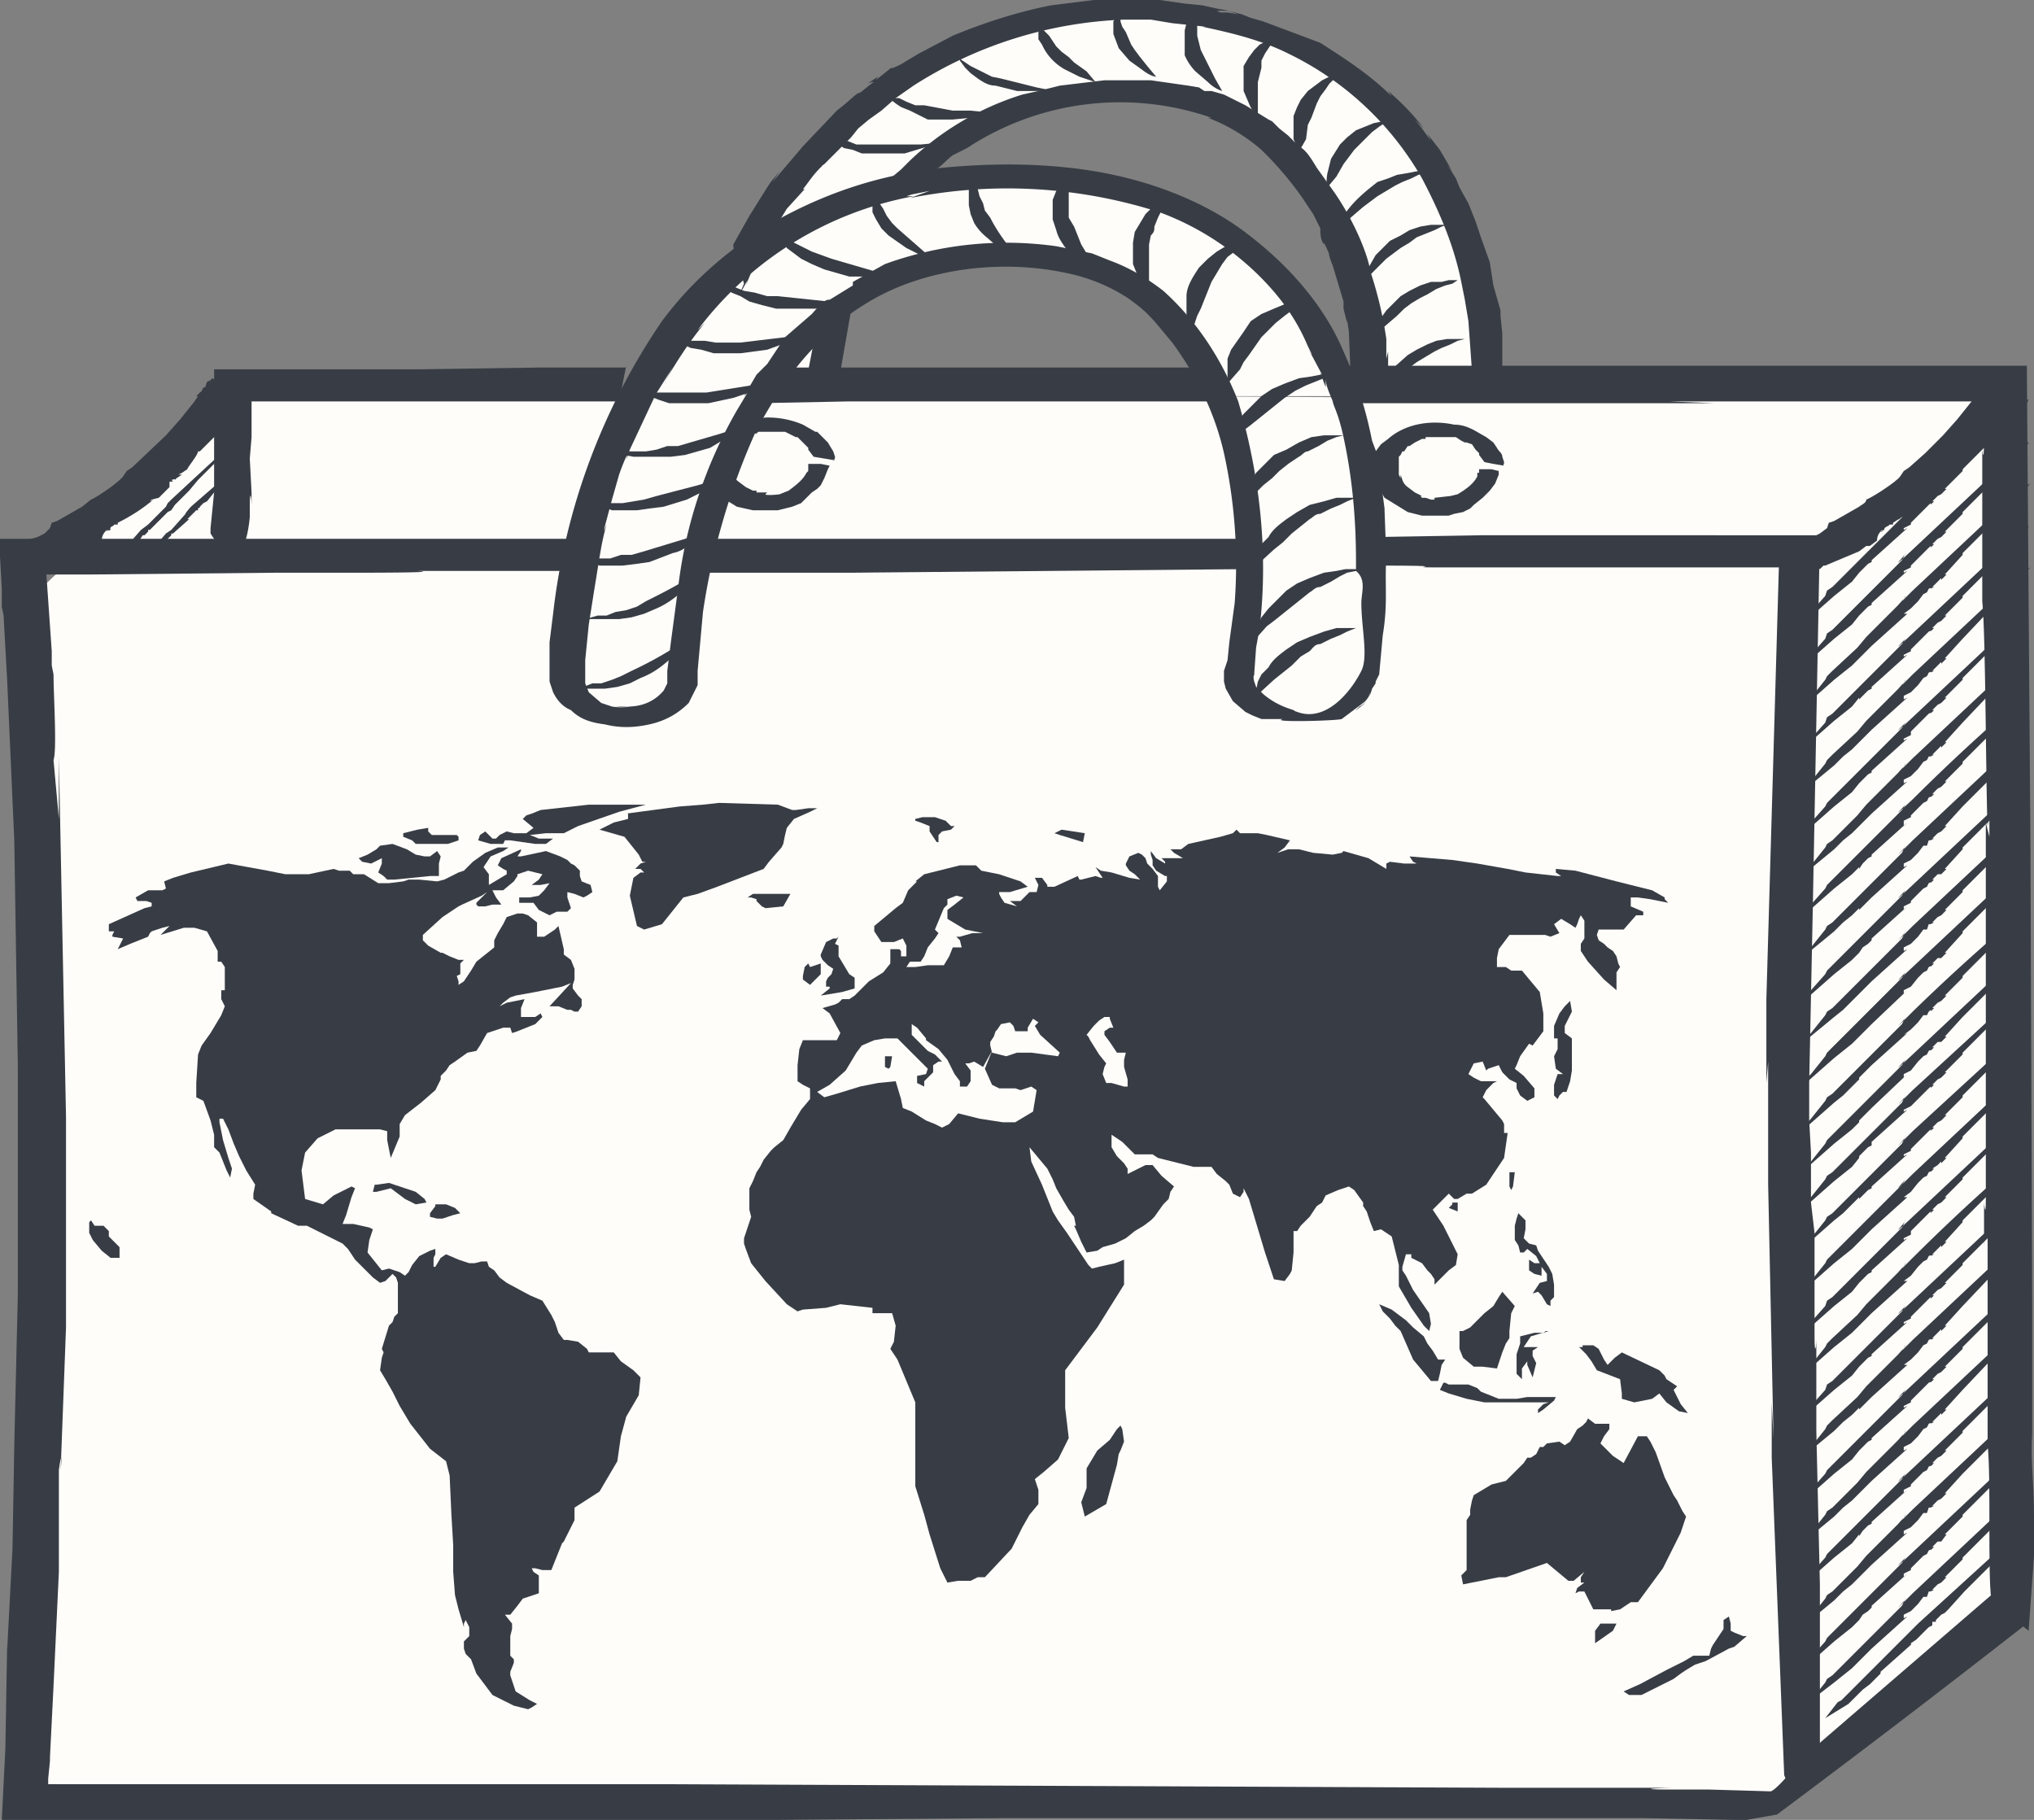 <?xml version="1.0" encoding="UTF-8"?> <svg xmlns="http://www.w3.org/2000/svg" xml:space="preserve" fill-rule="evenodd" stroke-linejoin="round" stroke-miterlimit="2" clip-rule="evenodd" viewBox="0 0 114 102"><rect x="0" y="0" width="114" height="102" fill="#808080" stroke="none"/> <path fill="#fffdfa" d="m1 34.2 1.7-1.6 7-6.6 3.7-4h21.7l5.4-6 4.9-6.7L51 3.5l7.9-3 5.7-.5 7.1 1.7 6 4 4.6 8 1 8.3-6.2.2-1.3-7.7-2.9-5.2-2.4-2.1-2.3-1.4-3.6-.9-3.4-.2-5.6 1.6-3 2.2-1.5 1.8 8-.3 8.7 2.2 5.1 5.3 3.1 4.7h-7.3l-2.3-3-3.7-3.1-2.2-1-6.3-.4-3.5 1-3.7 1.5-.7 4.9 35.3.2s.4-.3 1.7-.3h29l.4 23.9.5 42s0 2-1.4 2.8c-1.3.8-6.6 4-8 6-1.3 2-2.2 4.5-7.6 4.5H2s-1 1-1-1c0-1.9 1-15 1-17V42.6c0-2.4-1-8.5-1-8.5Z"></path> <g id="WeltkarteInhalt"> <g id="Kontinente"> <g id="g5"> <path id="path5" fill="#383d45" fill-rule="nonzero" d="m40.3 45-.9.1-1.3.1-3 .4h.1v.3l-.8.2-.8.4 1.4.4.8 1 .2.4h.2l-.3.1-.3.3h.3l.2.2h-.2l-.4.3-.2 1 .4 1.7.4.2 1-.3.8-1 .4-.5.8-.2 1.1-.4 2.6-1 .3-.4.7-.8.1-.2.1-.5.1-.4.4-.5.9-.4.4-.2h-.5l-.7.1h-.2l-.8-.3-3.3-.1Z"></path> </g> <g id="g6"> <path id="path6" fill="#383d45" fill-rule="nonzero" d="m69.3 46.5-.2.2-.7.2-1.8.4-.4.3h-.6l.2.2.5.3H65.1l.2.2v.1l-.5-.3-.3-.4v.2l.1.3v.3l.2.3.5.3h.4-.3v.3l-.4.5-.1-.2v-.6l-.3-.4-.3-.3-.1-.3-.2-.2-.2-.1-.5.2-.2.4v.1l.2.3.3.2.3.3-.6-.1-1-.3-.6-.1-.3-.2.2.3.2.3h-.1l-.3-.1-.4.1-.4.1h-.1l-.1-.2-1.3.6h-.4v-.1l-.3-.4H58l.2.4-.1.4h-.4l-.2.2-.1.1-.2.2h-.6l.4.3-.7-.2-.2-.3-.1-.2V50h.6l1-.3-.4-.3L56 49l-1-.2-.3-.3h-.9l-2 .5-.5.4h.1l-.5.5-.3.7-.4.3-1.2 1v.3l.2.3.2.3h.7l.5-.2.2.4v.6H50.5v-.3l-.1-.1h-.5v.8l-.4.5-.8.5-.4.4-.4.4-.3.2h-.4l-.2.2-.2.1-.7.2.4.3.6 1.1-.2.4H45l-.2.5-.1.9v.9l.3.2.4.2v.6l-.5.6-.6 1-.4.7-.5.4-.2.2-.4.5-.2.4-.2.3-.2.5-.2.4v1.2l.1.4-.4 1.2v.3l.1.3.3.8.8 1 1.2 1.3.6.4.3-.1 1.3-.1.8-.2 1.8.2v.3H50l.2.7-.1.9-.2.4.4.6 1 2.4v4.7l.5 1.6.3 1.1.6 1.9.4.8.6-.1h.7l.4-.2h.4l1.5-1.6.6-1.2.4-.7.5-.6v-.8l-.2-.6.5-.4.8-.7.6-1.2-.2-1.7v-2.1l1.8-2.4L63 72v-1.4l-.5.2-.9.2-.4.1-.2-.2-.2-.3-1-1.5-.5-.7-.3-.5-.2-.5-.4-1-.6-1.3-.1-.8 1 1.2.3.6.2.5.4.7.3.5.3.4.1.5h-.1l.1.2.3.7.3.6.6-.1.3-.2.7-.2.6-.3.5-.4.5-.3.4-.3.2-.2.5-.7.2-.2.1-.1.1-.4.2-.3-.7-.6-.5-.6h-.4l-1 .5v-.3l-.2-.3H63l-.4-.4-.3-.5v-.7l.6.4.7.7h1l.3.2 2 .5h1l.3.4.5.4.2.2.2.5.4.2.2-.3v-.2l.3.6.9 3 .5 1.5.6.1.3-.4.1-.2.1-1V69h.2l.2-.3.5-.5.4-.6.3-.2.2-.4.7-.3.6-.2.3.2.5.7v.2l.2.3.2.6.2.5.4-.1.6.4.4 1.6v1.2l.7 1.2.7 1 .3.3.1-.4-.1-.6-.9-1.3-.2-.4-.2-.4-.2-.3V71l.2-.7h.3v.2l.6.3.3.4.2.2.2.3v.3l.6-.6.2-.2.4-.3.1-.6-.8-1.6-.6-.9.9-.9.3.3h.2l.5-.3h.3l.8-.5 1-1.5.2-1.4h-.2V63l-.1-.2-1-1.2-.1-.1.2-.4.4-.4.2-.1h-.9l-.4-.2-.3-.2.3-.6.5-.1.2.5.1-.1.6-.2.2.4.4.4.4.2v.3l.2.4.4.3.4-.2V61l-.6-.7-.5-.4.1-.2.2-.5.5-.7.2.1.6-.8v-1l-.2-1.2-1-1.2h-.6l-.3-.2h-.5v-.5l.1-.5.6-.8h2l.3.1.5-.2-.3-.5.4-.3.5.3.3.2.1-.2.1-.3.1-.2.2.3v1l-.2.3v.4l.4.6.9 1 .7.6v-1l.2-.3-.1-.2-.1-.4-.2-.3-.3-.2-.2-.2-.3-.2-.1-.3.1-.3H91l.7-.8h.4v-.2l-.7-.3v-.5h.4l.7.1 1 .2-.2-.2v-.1l-.7-.4-2-.5-2.3-.6-1.1-.1v.2l.3.2h-.2l-1.8-.2-1-.2-1.7-.3-1.4-.2L79 48l.2.3.2.1h-.7l-.8-.1-.2.1v.3l-1-.6-1.4-.4-.1.1-.5.1-1.1-.1-.8-.2h-.6l-.6.2.4-.3.3-.4-1.3-.3-.5-.1h-1ZM54 50.3l-.5.4-.4.3v.5l1 .6 1 .2h-.6l-.7.2h-.2l.2.2.1.4h-.5l-.2.5-.3.5H52l-.7.1h-.5l.2-.3h.6l.2-.3.2-.5.4-.5.2-.3-.2-.2.5-1.2.2-.2v-.3l.5-.2.4.1Zm4.2 7-.2.2.3.5 1.1 1-.1.2-1.5-.2H57l-.6.2-.8-.2-.1-.4v-.2l.2-.3.1-.3.1-.1.2-.3.5-.1.2.2.1.3h.7v-.2l.3-.5.3.2Zm4-.2.2.5h-.2l-.3.2v.2l.3.4.4.6h.5l-.1.4v.4l.2.7v.4H63l-.7-.2H62l-.2-.5.1-.4.1-.2-.4-.5-.5-.8-.1-.2-.1-.1.4-.5.3-.3.3-.2h.3Zm-10.3 1.2.7.5.5.6.4.8.3.4v.3h.4l.2-.3V60l-.3-.4h.2l.3-.1.5.3.5-.9-.4 1 .4.9.4.2h.9l.3.1.3-.1.3-.1.3.2-.2 1.2-1 .6h-.7l-1.3-.2-1.2-.3-.5.6-.4.2-.4-.2-.5-.2-.8-.5-.5-.2-.1-.5-.3-1-1 .1-1 .2-1.3.4-.7.2-.4-.3.7-.4.9-.8.6-1 .3-.4.7-.3.6-.1h.7l1 1 .7.7-.1.3-.5.1v.4l.4.2v-.3l.2-.2.3-.3v-.4l.3-.2h.2l-.4-.4-.4-.2-.2-.2-.7-.7v-.6l.3.2.5.6Z"></path> </g> <g id="g7"> <path id="path7" fill="#383d45" fill-rule="nonzero" d="m27.2 47.8-.7.5-.5.5-.3.1-.8.4-.4.1-1-.1h-.6l-.3.1-.8.1h-.6l-.8-.5h-.6l-.2-.2H19l-.3-.1-1.4.3H16l-1-.2-2.2-.4-2.1.5-1 .3-.5.2.1.4-.2.1h-.8l-.7.4.1.2h.5l.3.1v.2l-.4.1-2 .9v.4h.3l-.1.2v.1l.6.1-.3.6.7-.3 1-.4.1-.2.1-.1.6-.2.4-.1-.2.2-.3.3 1.3-.4h.6l.7.2.6 1.1v.6h.2l.2.3V55.5h-.2v.5l.2.4-.2.5-.6 1-.5.7-.2.5-.1 1.6v.8l.4.2.4 1.1.2.8v.7l.3.3.2.5.2.5.2.4.1-.5-.2-.6-.3-1-.2-1v-.2h.2l.3.6.3.8.3.7.4.8.5.8-.1.5v.3l1 .7v.1l1.5.7h.5l.6.3 1.4.7.3.3.2.3.2.3 1 1 .4.3.3-.1.4-.4.2.2.1.3v1.7l-.2.2-.1.3-.2.2-.4 1.3.1.2-.1.3-.1.7.3.5.4.7.4.8.6 1 1.1 1.4.9.7.2.8.1 2.2.1 1.7v1.5l.1 1.3.2.8.3 1V91l.1-.2.2.4v.5l-.3.3v.4l.1.3.3.3.3.8.9 1.2 1.2.6.8.2.2-.1.3-.2-.4-.2-.8-.5-.3-.9v-.2l.2-.5V93l-.2-.2v-1.1l.1-.4V91l-.4-.5h.3l.4-.5.3-.4.9-.3v-1l-.3-.2-.1-.2h.2l.4.1h.5l.6-1.5.1-.1.6-1.2v-.7l1.4-.9 1-1.7.2-1.4.3-1.1.7-1.2.1-1-.4-.4-.7-.5-.4-.5H33l-.1-.2-.5-.4-.6-.1h-.2l-.3-.4-.1-.3-.1-.3-.2-.4-.5-.8-.7-.3-1.3-.7-.4-.3-.3-.4-.3-.2-.1-.3H27l-.4.1h-.3l-.6-.2-.7-.3-.3.2-.3.5h-.1v-.5l.1-.2V70l-.3.1-.6.3-.4.5-.2.4-.2.2-.3-.2-.6-.2-.4.1-.8-1 .1-.7.2-.6-.2-.1-.9-.2h-.6l.2-.5.3-1 .2-.5-.2-.1-1 .5-.6.5-1-.3-.2-1.6.2-1 .7-.8 1-.5h2.5l.4.1v.5l.2 1 .5-1.2V63l.3-.5.9-.7.8-.7.3-.6v-.2l.3-.3.2-.3.3-.2.7-.5.5-.1.2-.3.4-.7.9-.3h.4l.1.3.3-.1.5-.2.5-.2.2-.2.2-.2-.1-.2-.3.2h-.8v-.5l.2-.5-1 .2-.4.2.2-.2.4-.3.3-.1 1.1-.2 1.5-.3.5-.2-1.2 1.3h.5l.5.2h.2l.2.1h.2l.2-.3V56l-.2-.2-.3-.4v-.2l.1-.3v-.6l-.2-.5-.4-.3v-.3l-.3-1.3-.2.2-.6.4h-.4v-.8l-.5-.4-.3-.1H29l-.6.2-.2.4-.3.5-.2.4v.4l-1 .8-.3.5-.4.6-.3.2V55l-.1-.3.2-.1V54l.2-.2h-.3l-.5-.2-.4-.2h-.1L24 53l-.3-.3v-.3l1.1-1 .9-.6.2-.1 1.1-.5.3-.2-.6.6v.1l.1.1h.4l.4-.1h.5l-.3-.4-.2-.4h.6l.6-.5.2-.3V49l.6-.2.8.2-.2.3-.4.3h.5l.5-.1-.3.4-.3.3-.5.1h-.6v.3h.8l.3.4.6.3.4-.2h.6l.2-.2-.2-.6V50l.4.1.5.2.2-.1.3-.2-.1-.4-.5-.2-.1-.3v-.3l-.3-.3-.2-.1-.2-.2-.4-.2-.8-.3-1.4.3H29l.2-.3v-.1l-1.1.5-.2.4.3.2.2.1v.2l-1 .6V49l-.3-.4.4-.6.7-.3.3-.2h-.6l-.7.3Z"></path> </g> <g id="g8"> <path id="path8" fill="#383d45" fill-rule="nonzero" d="m88.9 79.7-.2.2-.3.2-.4.7-.3.2-.3-.2-.7.1-.2.2h-.2l-.2.4-.3.2h-.2l-.2.3-1 1-.8.2-.5.3-.5.3-.1.3-.1.5v.3l-.2.3V88l-.3.3.1.5 1-.2 1-.2h.4l2.3-.8 1.2 1h.3l.6-.5-.2.3v.3h.2l-.4.3-.1.3.2-.1h.3l.5 1h1v.1l.5-.1.6-.4h.4l1.4-1.9 1-2 .3-.9-.2-.3-.3-.6-.2-.3-.2-.4-.3-.6-.5-1.4-.3-.6-.2-.3h-.5L91 82l-.6-.4-.4-.4-.3-.3.2-.4.3-.4v-.3H89.4l-.4-.3-.1.2Z"></path> </g> </g> <g id="InselnWeltkarte"> <g id="g9"> <path id="path9" fill="#383d45" fill-rule="nonzero" d="m33 45.1-2.7.3-.5.2-.3.1-.2.2.6.5-.4.3h-.7l-.4-.1-.4.2-.2.2h-.2l-.4-.4-.3.2-.1.3.7.2h.7l.1-.2h.3l1.4.2h.6l.4-.3h-.8l-.5-.2.9-.1h1l.8-.4 2.3-.8 1.5-.4H33Z"></path> </g> <g id="g10"> <path id="path10" fill="#383d45" fill-rule="nonzero" d="m23.4 46.5-.8.2v.2l.5.2.2.2h1.8l.6-.2v-.2l-.1-.1h-1.4l-.2-.2v-.2l-.6.1Z"></path> </g> <g id="g11"> <path id="path11" fill="#383d45" fill-rule="nonzero" d="m21.3 47.4-.2.2-.5.3-.5.2.2.2.5.1.6-.3v.3l-.2.5.3.2.2.2h.4l2-.2h.5v-.7l.1-.4-.2-.3-.4.3h-.3l-.5-.1-.5-.3-.8-.3-.7.1Z"></path> </g> <g id="g12"> <path id="path12" fill="#383d45" fill-rule="nonzero" d="m42.2 50.1-.3.2h.2l.3.1v.1l.3.3.2.1 1-.1.4-.7h-2.1Z"></path> </g> <g id="g13"> <path id="path13" fill="#383d45" fill-rule="nonzero" d="M46.9 52.6h-.2l-.4.2-.3.7v.1l.1.2.2.2.1.1.3.2-.1.3-.2.2-.1.2v.3h.2v.1l-.5.4.6-.1.6-.1.7-.2v-.6l-.3-.2-.6-1V53l-.2-.1.2-.4-.1.1Z"></path> </g> <g id="g14"> <path id="path14" fill="#383d45" fill-rule="nonzero" d="m45.3 54-.2.2-.1.5v.2l.4.3.6-.6v-.3L46 54l-.6.2Z"></path> </g> <g id="g15"> <path id="path15" fill="#383d45" fill-rule="nonzero" d="M84.6 65.6v.9l.1.2.1-.2.1-.8h-.3Z"></path> </g> <g id="g16"> <path id="path16" fill="#383d45" fill-rule="nonzero" d="m60.8 46.7-1.3-.2-.4.2.3.1 1.3.4.1-.5Z"></path> </g> <g id="g18"> <path id="path18" fill="#383d45" fill-rule="nonzero" d="M49.6 59.1v.7l.2.1.1-.1.1-.6h-.4Z"></path> </g> <g id="g19"> <path id="path19" fill="#383d45" fill-rule="nonzero" d="m21 66.4-.1.4h.2l.8-.2.8.6.6.3.6-.1-.1-.2-.5-.4-1.5-.5-.7.1Z"></path> </g> <g id="g20"> <path id="path20" fill="#383d45" fill-rule="nonzero" d="m24.4 67.6-.3.4v.2l.4.1h.3l.6-.2.4-.1-.3-.3-.5-.2h-.6Z"></path> </g> <g id="g21"> <path id="path21" fill="#383d45" fill-rule="nonzero" d="m81.4 67.5-.2.2.5.2v-.5h-.3Z"></path> </g> <g id="g22"> <path id="path22" fill="#383d45" fill-rule="nonzero" d="m85.1 68-.1.3-.1.4v.8l.2.3.1.4h.2l.2-.2.5.4.2.4H86l-.3-.2v.6l.3.2.4.1V71l.3.4v.4l-.4.1-.4.6.3-.1.2.2.3.5.2.1v-.3l.2-.2v-.7l-.1-.6-.2-.4-.4-.6-.2-.3-.1-.3-.4-.1-.3-.3.1-.5v-.5l-.4-.4Z"></path> </g> <g id="g23"> <path id="path23" fill="#383d45" fill-rule="nonzero" d="m88 56.1-.3.3-.3.4-.3.7v.7h.2v.6l-.2.4.1.7.4.3h-.3l-.2.6v.6l.2.2.1-.2.2-.2h.2l.2-.6.1-.6v-1.8l-.4-.3v-.4l.2-.4.2-.4-.1-.6Z"></path> </g> <g id="g24"> <path id="path24" fill="#383d45" fill-rule="nonzero" d="m51.3 46 .3.1.5.2v.3l.4.6h.1v-.4l.2-.2.5-.1.2-.2h-.2L53 46l-.6-.2h-.7l-.4.1Z"></path> </g> <g id="g25"> <path id="path25" fill="#383d45" fill-rule="nonzero" d="m84 72.7-.3.5-.5.4-.4.4-.4.4-.4.2h-.2v1l.2.5.6.5h.5l.8.1.1-.3.2-.6.2-.5.2-.3v-.4l.1-1 .2-.4-.7-.8-.2.3Z"></path> </g> <g id="g26"> <path id="path26" fill="#383d45" fill-rule="nonzero" d="m77.3 73.1.2.4.4.4.3.4.3.3.7 1.6 1 1.2h.4l.1-.4.1-.5.2-.3h-.4l-.3-.5-.3-.4-.2-.4-.6-.5-.4-.4-.8-.6-.7-.3Z"></path> </g> <g id="g27"> <path id="path27" fill="#383d45" fill-rule="nonzero" d="M86.6 74.7H86l-.8.2v.4l-.2.6V77l.3.3v-.6l.3-.4v.2l.3.7.2-.8-.2-.4v-.3l.3-.2h-.8l.4-.6 1-.3h-.2Z"></path> </g> <g id="g28"> <path id="path28" fill="#383d45" fill-rule="nonzero" d="M88.7 75.5h-.2l.4.4.3.4.3.5 1.3.5.1.8v.3l.7.2 1-.2.4-.3.4.5.7.5.5.1-.4-.5-.4-.8.2-.2-.6-.4-.1-.2-.3-.3-2.1-1-.4.3-.4.4-.2-.3-.3-.6-.3-.2h-.6Z"></path> </g> <g id="g29"> <path id="path29" fill="#383d45" fill-rule="nonzero" d="m80.9 77.5-.2.4.5.2 1 .3 1 .2h3.6l-.3.1-.3.3v.2l.3-.2.6-.5.1-.2h-1.6l-.6.1H84l-1-.4-.2-.2-.5-.2h-1.1l-.2-.1h-.2Z"></path> </g> <g id="g30"> <path id="path30" fill="#383d45" fill-rule="nonzero" d="M5 68.5v.6l.2.4.5.6.5.4h.5v-.6l-.6-.6V69l-.3-.3h-.5l-.2-.3Z"></path> </g> <g id="g31"> <path id="path31" fill="#383d45" fill-rule="nonzero" d="m62.6 80.1-.4.6-.7.6-.6 1v1.1l-.3.8.2.8 1.2-.7.6-2.2.1-.6.1-.2.2-.5-.1-.7-.1-.2-.2.2Z"></path> </g> <g id="g32"> <path id="path32" fill="#383d45" fill-rule="nonzero" d="M96.6 90.8v.5l-.6.9-.1.2-.1.4H94.9l-.5.3-1 .5-1.5.8-.9.4.3.2h.7l1-.5.8-.4.4-.3.3-.2.5-.3.6-.2 1.3-.7.3-.1.7-.6h-.2l-.5-.2-.2-.1V91l-.1-.4-.3.2Z"></path> </g> <g id="g33"> <path id="path33" fill="#383d45" fill-rule="nonzero" d="M89.4 91.4v.7l1-.7.2-.4h-.9l-.3.4Z"></path> </g> </g> </g> <g fill="#383d45" fill-rule="nonzero"> <path d="M6 29.8c.1-.2 0 0 .2-.1-.1-.2.2-.2.2-.3h.2v-.1c.8-.4 1.4-.8 2-1.3l-.2.1.1-.1.4-.1.3-.3.3-.3V27c.1 0 .3 0 .1-.1.1 0 .2-.1.2 0l.1-.1.3-.2H10l.2-.1.3-.2c0-.1.6-.8.6-1h-.1.2l1.5-1.5v-.1h.1-.1v-.2h.1l.1-.2.5-.5c0-.3.3-.4.3-.6l-1.8-1-.1.1v.1c-.1 0 0 0 0-.1l-.2.1-.1.3c-.2 0-.1.2-.3.3l-.2.2h.1l-.2.3-.8 1-.8.9-1.9 1.8-.3.2-.2.3c-.2.3-1.5 1.2-1.8 1.3l-.5.4-1.4.8-.3.1-.1.3-.3.3-.4.2-1 .3H1l.4.8c.2.3.5.6.9.7.1 0 .1-.1.2 0h-.1c.1 0 0 0 0 0h.2-.1l.2-.2h.1l1.9-.8.5-.3.5-.3c0-.4.3-.6.3-.6Zm99.5 0h-.1l.2-.1c0-.2.3-.2.3-.3H106.2h-.1v-.1l2-1.3-.2.1.1-.1.4-.1h-.1l.4-.3.3-.3V27c.1 0 .2 0 .1-.1 0 0 .2-.1.2 0l.1-.1.2-.2.2-.1.2-.2c0-.1.7-.8.7-1h-.1.1l1.6-1.5v-.1h.1-.2l.2-.2v-.2l.5-.5h.1l.2-.6-1.8-1h.1l-.1.1v.1c-.1 0 0 0 0-.1l-.2.1h-.1v.3c-.2 0-.1.2-.3.3l-.2.2-.1.3-.8 1-.8.9-1 1-.9.8-.3.2-.2.3c-.2.3-1.6 1.2-1.9 1.3 0 .2-.3.3-.4.4l-1.4.8-.3.1-.1.3-.4.3-.4.2-.8.3h-.3l.4.8c.2.3.5.6.8.7h.1c.1 0 .1-.1.2 0h-.1.1l.2-.2h.1l1.9-.8.4-.3h.2l.4-.3c0-.4.3-.6.3-.6Z"></path> <path d="M35.1 20.6h-4.9l-6.8.1h.1H12v6.9l-.2 2v.3S13.6 33 14 29v.1V27v1.3c0-1 .1-.3.1 0v-1 .3l-.1-1.9.1-1.2v-2h20.6l.4-2Zm41 2h20l-2.5-.1H111v.3c0 .5 0 2.1.2 1.6 0 .3 0 1.7-.1.8v1.4-.6 3.6-.6 2.2-1 4-.5c.2 1.8.2 11 .3 12.6l.1-.8v1.4l-.2-.8v21.2c0 1-.1.2-.1.1v1.8-.3 1c0-.6.1-.4.2-.6v1.5-.1 9.8-1V81c.2 1.8 0 7 .2 8.6 0 .2 2.1 1.8 2.1 1.8l.3-4.2V85c0-2-.2-3-.1-4.7v.2-3c0 .4 0 .6 0 0v-4.1l-.1-26.3v.1l-.2-26.7H75l1.1 2Zm-8.1-2h-8.9.2H43l-.6 2 5.1-.1H65.4h-.5 3.5l-.4-2Z"></path> <path d="M77.2 31.7c4.7 0 1.5.1 3 .1h-2H82h-2.1 19.8L99 56v3.2-.4 1.9l.1-1.2v2.8-.2 4.3l.3 14.2-.1-2v3.1l.7 17.8c.7 1.8 2-.6 2-.6V95v3.7-9.9l-.2-8.6v.3V75c0 .6-.1 1-.1-.1v-5.8l-.2-1.7v-2.8l-.1-1.8v-2.1l.2-9.7.4-21H82.6h.4l-6 .1.2 1.5Zm-7.7-1.5h-30l-.4 1.9H49h-1.3l21.9-.2v-1.7Z"></path> <path d="M32.1 30.2H0v1L.1 33v1l.1.5.2 3.6.4 9L1 59.8v12.7l-.2 8.5-.1 5.8-.3 5.7v-.3L.3 98l-.1 2-.1 2h30-.9 14.5l12.7-.1h-.1H92l5.1.1h.8l1.7-.3A773 773 0 0 0 113.6 91c.1-.6-1.3-2.2-1.3-2.2l-11.6 10c0 .2-1.3 1.7-1.5 1.6l-3.4-.1h.1-5.4 3.3c-2.5 0-.7-.1.2-.1h-2.8.7H84l-46.7-.2h.5H2.7v-.3l.1-1v-.2l.2-4 .3-6.4v-3.9.5-2.3c.1-.8.2-1 .1 0l.3-8V62.6l-.4-20.2v3.5L3 42.6c.2-.6 0-3.6 0-4.8l-.1-.5v-.8l-.3-4.3h2.4l10.4-.1h-.2 4.2c1.3 0 5.5 0 4-.1h5.8-1.7 4.1l.4-1.8Z"></path> </g> <path fill="#383d45" fill-rule="nonzero" d="m104.2 62.8.2-.2.3-.3.2-.2 2-1.9-.2.2v-.2l.4-.2.4-.5.3-.3.2-.1.1-.2s.2-.1.1 0l.2-.2h-.1l.3-.3h.2l.3-.3h-.1l1-1.1V57l1.8-1.8c.1 0 0 0 0 0l.2-.1v-.2l.3-.2.6-.7v.1l.1-.1.5-.5.2-.3.1-.1-.2.1v.1l.1-.1-.2.1-.3.3-.5.4-.6.5-4.9 4.6c-1.6 1.5-.3.2-.4.3l-.2.3-2 2-.5.5-1.4 1.4-.3.3-.1.2-.8 1-.7.7-.2.2s-.3.3 0 0l.2-.1v-.1l.2-.2h.1l1.7-1.5.5-.4.5-.4.4-.4Zm0-2.4.2-.2.3-.3.2-.2 2-1.8-.2.1V58l.4-.3.4-.4.3-.4h.2l.1-.2s.2-.2.1 0l.2-.2h-.1l.3-.3.2-.1.3-.3h-.1l1-1v-.2.1l1.8-1.8c.1-.1 0 0 0 0l.2-.2v-.1l.3-.2.6-.7h.1l.5-.6.2-.3h.1-.2v.2l.1-.2-.2.2-.3.2-.5.4-.6.5v.1a112 112 0 0 0-4.9 4.5c-1.6 1.6-.3.3-.4.3l-.2.4-2 2-.5.5-1.4 1.4-.3.2-.1.2-.8 1-.7.8-.2.1s-.3.3 0 0h.2v-.2.1l.2-.2h.1l1.7-1.5.5-.4.5-.5.4-.4Zm0-2.3.2-.2.3-.3.2-.2 2-1.9-.2.2v-.2l.4-.2.4-.5.3-.3.2-.1.1-.2s.2-.1.1 0l.2-.2h-.1l.3-.3h.2l.3-.3h-.1l1-1.1v-.1l1.8-1.8c.1 0 0 0 0 0l.2-.1V50l.3-.2.6-.7v.1l.1-.1.5-.5.2-.3.1-.1-.2.1v.1l.1-.1-.2.1-.3.3-.5.4-.6.5-4.9 4.6c-1.6 1.5-.3.2-.4.3l-.2.3-2 2-.5.5-1.4 1.4-.3.3-.1.2-.8 1-.7.7-.2.2s-.3.3 0 0l.2-.1V61l.2-.2h.1l1.7-1.5.5-.4.5-.4.4-.4Zm0-2.4.2-.2.3-.3.2-.2 2-1.8-.2.1v-.2l.4-.2.4-.4.3-.4h.2l.1-.3h.1l.2-.1h-.1l.3-.3.2-.1.3-.3h-.1l1-1v-.2.1l1.8-1.8c.1-.1 0 0 0 0l.2-.2v-.1l.3-.2.6-.7h.1l.5-.6.2-.3h.1-.2v.2l.1-.2-.2.2-.3.2-.5.4-.6.5-4.9 4.6c-1.6 1.6-.3.3-.4.3l-.2.4-2 2-.5.5-1.4 1.4-.3.2-.1.2-.8 1-.7.8-.2.1s-.3.3 0 0h.2v-.2l.2-.1.1-.1 1.7-1.4.5-.4.5-.5.4-.4Zm0-2.3.2-.3.3-.2.2-.2v-.1l2-1.8-.2.2v-.2l.4-.2v-.1l.4-.4.3-.3.2-.1.1-.2s.2-.1.1 0l.2-.2h-.1l.3-.3h.2l.3-.3h-.1l1-1.1v-.1l1.8-1.8c.1 0 0 0 0 0l.2-.2.3-.3.6-.7v.1l.1-.1.5-.5.2-.3.1-.1h-.2v.2l.1-.1-.2.1-.3.3-.5.4-.6.5-4.9 4.6c-1.6 1.5-.3.2-.4.3l-.2.3-2 2-.5.5-1.4 1.4-.3.3-.1.2-.8.9-.7.8-.2.2s-.3.3 0 0l.2-.1v-.1l.2-.2h.1l1.7-1.5.5-.4.5-.4.4-.4Zm0-2.4.2-.2.3-.3.2-.2 2-1.8-.2.1v-.2l.4-.2.4-.4.3-.4h.2l.1-.3h.1l.2-.1h-.1l.3-.3.2-.1.3-.3h-.1l1-1.1 1.8-1.8c.1-.1 0 0 0 0l.2-.2V43l.3-.2.6-.7h.1l.5-.6.2-.3h.1-.2v.2l.1-.2-.2.2-.3.2-.5.4-.6.5-4.9 4.6c-1.6 1.6-.3.3-.4.3l-.2.4-2 2-.5.5-1.4 1.4-.3.2-.1.2-.8 1-.7.7-.2.2s-.3.3 0 0h.2v-.2l.2-.1.1-.1 1.7-1.4.5-.5.5-.4.4-.4Zm0-2.3.2-.3.3-.3.2-.1v-.1l2-1.8-.2.2V46l.4-.2v-.1l.4-.4.3-.3.2-.1.1-.2s.2-.1.1 0l.2-.2h-.1l.3-.3.2-.1.3-.3h-.1l1-1v-.1l1.8-1.8c.1 0 0 0 0 0l.2-.2.3-.3.6-.7v.1l.1-.1.5-.5.2-.4h.1-.2v.2l.1-.2-.2.2-.3.3-.5.3-.6.5v.1a112 112 0 0 0-4.9 4.6c-1.6 1.5-.3.2-.4.3l-.2.3-2 2-.5.5-1.4 1.4-.3.3-.1.2-.8.9-.7.8-.2.2s-.3.3 0 0l.2-.1v-.1l.2-.2h.1l1.7-1.5.5-.4.5-.4.4-.4Zm0-2.4.2-.2.3-.3.2-.2 2-1.8-.2.1v-.2l.4-.2.4-.4.3-.4.2-.1.1-.2h.1l.2-.1h-.1l.3-.3.2-.2v.1l.3-.3h-.1l1-1.1 1.8-1.9c.1 0 0 0 0 0l.2-.1v-.1l.3-.3.6-.6h.1l.5-.6.2-.3h.1-.2v.2l.1-.2-.2.2-.3.2-.5.4-.6.5-4.9 4.6c-1.6 1.6-.3.3-.4.3l-.2.3-2 2-.5.6-1.4 1.4-.3.2-.1.2-.8 1-.7.7-.2.2s-.3.3 0 0h.2v-.2l.2-.1.1-.1 1.7-1.4.5-.5.5-.4.4-.4Zm0-2.4.2-.2.3-.3.2-.1v-.1l2-1.8-.2.1v-.1l.4-.2V41l.4-.4.3-.3.2-.2.1-.1s.2-.1.1 0l.2-.2h-.1l.3-.3.2-.1.3-.3h-.1l1-1V38l1.8-1.8c.1 0 0 0 0 0l.2-.2V36l.3-.2.6-.7v.1l.1-.1.5-.5.2-.4h.1-.2v.2l.1-.2-.2.2-.3.3-.5.3-.6.5v.1l-4.9 4.6c-1.6 1.5-.3.2-.4.3l-.2.3-2 2-.5.5-1.4 1.4-.3.3-.1.2-.8.9-.7.8-.2.2s-.3.2 0 0l.2-.1v-.2.1l.2-.2h.1l1.7-1.5.5-.4.5-.4.4-.5Zm0-2.3.2-.2.3-.3.2-.2 2-1.8-.2.1V39l.4-.2.4-.4.3-.4.2-.1.1-.2s.2-.1.1 0l.2-.1h-.1l.3-.3.2-.2v.1l.3-.3h-.1l1-1.1 1.8-1.9c.1 0 0 0 0 0l.2-.1v-.1l.3-.3.6-.6h.1l.5-.6.2-.3.1-.1-.2.1v.1l.1-.1-.2.1-.3.3-.5.4-.6.5-4.9 4.6c-1.6 1.6-.3.3-.4.3l-.2.3-2 2-.5.6-1.4 1.3-.3.3-.1.2-.8 1-.7.7-.2.2s-.3.3 0 0h.2v-.2l.2-.1.1-.1 1.7-1.4.5-.5.5-.4.4-.4Zm0-2.4.2-.2.3-.3.2-.1v-.1l2-1.8-.2.1v-.1l.4-.2v-.1l.4-.4.3-.3.2-.2.1-.1s.2-.1.1 0l.2-.2h-.1l.3-.3.2-.1.3-.3h-.1l1-1v-.1l1.8-1.8c.1 0 0 0 0 0l.2-.2v-.1l.3-.2.6-.7v.1l.1-.1.5-.5.2-.4h.1-.2v.2l.1-.2-.2.2-.3.3-.5.3-.6.5v.1l-4.9 4.6c-1.6 1.5-.3.2-.4.3l-.2.3-2 2-.5.5-1.4 1.4-.3.2-.1.3-.8.9-.7.8-.2.1s-.3.3 0 0h.2V42v.1l.2-.2h.1l1.7-1.5.5-.4.5-.4.4-.5Zm0-2.3.2-.2.3-.3.2-.2 2-1.8h-.2l.4-.3.4-.4.3-.4.2-.1.1-.2s.2-.1.1 0l.2-.1h-.1l.3-.3.2-.2v.1l.3-.3h-.1l1-1.1V31l1.8-1.8c.1 0 0 0 0 0l.2-.1v-.2l.3-.2.6-.6h.1l.5-.6.2-.3.1-.1-.2.1v.1l.1-.1-.2.1-.3.3-.5.4-.6.5-4.9 4.6c-1.6 1.6-.3.3-.4.3l-.2.3-2 2-.5.6-1.4 1.3-.3.3-.1.2-.8 1-.7.7-.2.2s-.3.3 0 0h.2v-.2l.2-.1.1-.1 1.7-1.5.5-.4.5-.4.4-.4Zm0-2.4.2-.2.3-.3.2-.1v-.1l2-1.8-.2.1V32l.4-.2v-.1l.4-.4.3-.3.2-.2.1-.1s.2-.2.1 0l.2-.2h-.1l.3-.3.2-.1.3-.3h-.1l1-1v-.1l1.8-1.8c.1-.1 0 0 0 0l.2-.2v-.1l.3-.2.6-.7h.1l.5-.5.2-.4h.1-.2v.2l.1-.2-.2.2-.3.2-.5.4-.6.5v.1l-4.9 4.6c-1.6 1.5-.3.2-.4.2l-.2.4-2 2-.5.5-1.4 1.4-.3.2-.1.3-.8.9-.7.8-.2.1s-.3.3 0 0h.2v-.2.1l.2-.2h.1l1.7-1.5.5-.4.5-.4.4-.5Zm0-2.4.2-.2.3-.3.2-.1v-.1l2-1.8-.2.1v-.1l.4-.2v-.1l.4-.4.3-.3.2-.2.1-.1s.2-.2.1 0l.2-.2h-.1l.3-.3.2-.1.3-.3h-.1l1-1v-.1l1.8-1.8c.1 0 0 0 0 0l.2-.2v-.1l.3-.2.6-.7v.1l.1-.1.5-.5.2-.4h.1-.2v.2l.1-.2-.2.2-.3.3-.5.3-.6.5v.1l-4.9 4.6c-1.6 1.5-.3.2-.4.2l-.2.4-2 2-.5.5-1.4 1.4-.3.2-.1.3-.8.9-.7.8-.2.1s-.3.3 0 0h.2V35v.1l.2-.2h.1l1.7-1.5.5-.4.5-.4.4-.5Zm.6 62.3.2-.2.3-.3.1-.1v-.1l1.8-1.6-.1.1v-.1l.3-.2.4-.4.3-.3.2-.1v-.2h.2v-.1l.3-.3.2-.1.2-.2.9-1 1.6-1.6c.1-.1 0 0 0 0l.2-.2v-.1l.2-.2.6-.6h.1l.4-.5.2-.3h.2-.2l-.1.2.1-.2-.1.2-.3.2-.5.3-.5.5-4.5 4.1-.3.3-.3.3-1.7 1.7-.5.5-1.2 1.2-.3.3-.2.1-.7.9 1.3-.8.4-.4.4-.4.4-.3Zm-.6-1.3.2-.2.3-.3.2-.2 2-1.8-.2.1v-.2l.4-.2.4-.4.3-.4h.2l.1-.3h.1l.2-.1h-.1l.3-.3.2-.1.3-.3h-.1l1-1v-.2.1l1.8-1.8c.1-.1 0 0 0 0l.2-.2v-.1l.3-.2.6-.7h.1l.5-.6.2-.3h.1-.2v.2l.1-.2-.2.2-.3.2-.5.4-.6.5-4.9 4.6c-1.6 1.6-.3.3-.4.3l-.2.4-2 2-.5.5-1.4 1.4-.3.2-.1.2-.8 1 1.3-1 .5-.4.5-.4.4-.4Zm0-2.3.2-.3.3-.2.2-.2V90l2-1.8-.2.2v-.2l.4-.2v-.1l.4-.4.3-.3.2-.1.1-.2s.2-.1.1 0l.2-.2h-.1l.3-.3h.2l.3-.4h-.1l1-1v-.1l1.8-1.8c.1 0 0 0 0 0l.2-.2.3-.3.6-.7v.1l.1-.1.5-.5.2-.3.1-.1h-.2v.2l.1-.1-.2.1-.3.3-.5.3-.6.6-4.9 4.6c-1.6 1.5-.3.2-.4.3l-.2.3-2 2-.5.5-1.4 1.4-.3.3-.1.2-.8.9-.7.8-.2.2s-.3.3 0 0l.2-.1v-.1l.2-.2h.1l1.7-1.5.5-.4.5-.4.4-.4Zm0-2.4.2-.2.3-.3.2-.2 2-1.8-.2.1v-.2l.4-.2.4-.4.3-.4h.2l.1-.3h.1l.2-.1h-.1l.3-.3.2-.1.3-.3h-.1l1-1.1 1.8-1.8c.1-.1 0 0 0 0l.2-.2v-.1l.3-.2.6-.7h.1l.5-.6.2-.3h.1-.2v.2l.1-.2-.2.2-.3.2-.5.4-.6.5-4.9 4.6c-1.6 1.6-.3.3-.4.3l-.2.3-2 2-.5.6-1.4 1.4-.3.2-.1.2-.8 1-.7.7-.2.2s-.3.3 0 0h.2v-.2l.2-.1.1-.1 1.7-1.4.5-.5.5-.4.4-.4Zm0-2.3.2-.3.3-.3.2-.1v-.1l2-1.8-.2.2v-.2l.4-.2v-.1l.4-.4.3-.3.2-.1.1-.2s.2-.1.1 0l.2-.2h-.1l.3-.3.2-.1.3-.3h-.1l1-1v-.1l1.8-1.8c.1 0 0 0 0 0l.2-.2.3-.3.6-.7v.1l.1-.1.5-.5.2-.4h.1-.2v.2l.1-.2-.2.2-.3.3-.5.3-.6.5v.1l-4.9 4.6c-1.6 1.5-.3.2-.4.3l-.2.3-2 2-.5.5-1.4 1.4-.3.3-.1.2-.8.9-.7.8-.2.2s-.3.3 0 0l.2-.1V89l.2-.2h.1l1.7-1.5.5-.4.5-.4.4-.5Zm0-2.4.2-.2.3-.3.2-.2 2-1.8-.2.1v-.2l.4-.2.4-.4.3-.4.2-.1.1-.2s.2-.1.1 0l.2-.1h-.1l.3-.3.2-.2v.1l.3-.3h-.1l1-1.1 1.8-1.9c.1 0 0 0 0 0l.2-.1v-.1l.3-.3.6-.6h.1l.5-.6.2-.3.1-.1-.2.1v.2l.1-.2-.2.2-.3.2-.5.4-.6.5-4.9 4.6c-1.6 1.6-.3.3-.4.3l-.2.3-2 2-.5.6-1.4 1.4-.3.2-.1.2-.8 1-.7.7-.2.2s-.3.3 0 0h.2v-.2l.2-.1.1-.1 1.7-1.4.5-.5.5-.4.4-.4Zm0-2.4.2-.2.3-.3.2-.1v-.1l2-1.8-.2.1v-.1l.4-.2v-.1l.4-.4.3-.3.2-.2.1-.1s.2-.1.1 0l.2-.2h-.1l.3-.3.2-.1.3-.3h-.1l1-1v-.1l1.8-1.8c.1 0 0 0 0 0l.2-.2v-.1l.3-.2.6-.7v.1l.1-.1.5-.5.2-.4h.1-.2v.2l.1-.2-.2.2-.3.3-.5.3-.6.5v.1l-4.9 4.6c-1.6 1.5-.3.2-.4.3l-.2.3-2 2-.5.5-1.4 1.4-.3.3-.1.2-.8.9-.7.8-.2.2s-.3.3 0 0l.2-.1v-.2.1l.2-.2h.1l1.7-1.5.5-.4.5-.4.4-.5Zm0-2.3.2-.2.3-.3.2-.2 2-1.8h-.2l.4-.3.4-.4.3-.4.2-.1.1-.2s.2-.1.1 0l.2-.1h-.1l.3-.3.2-.2v.1l.3-.3h-.1l1-1.1 1.8-1.9c.1 0 0 0 0 0l.2-.1V71l.3-.3.6-.6h.1l.5-.6.2-.3.1-.1-.2.1v.2l.1-.2-.2.2-.3.2-.5.4-.6.5-4.9 4.6c-1.6 1.6-.3.3-.4.3l-.2.3-2 2-.5.6-1.4 1.3-.3.3-.1.2-.8 1-.7.7-.2.2s-.3.3 0 0h.2v-.2l.2-.1.1-.1 1.7-1.4.5-.5.5-.4.4-.4Zm0-2.4.2-.2.3-.3.2-.1v-.1l2-1.8-.2.1v-.1l.4-.2v-.1l.4-.4.3-.3.2-.2.1-.1s.2-.2.1 0l.2-.2h-.1l.3-.3.2-.1.3-.3h-.1l1-1v-.1l1.8-1.8c.1 0 0 0 0 0l.2-.2v-.1l.3-.2.6-.7v.1l.1-.1.5-.5.2-.4h.1-.2v.2l.1-.2-.2.2-.3.3-.5.3-.6.5v.1l-4.9 4.6c-1.6 1.5-.3.2-.4.3l-.2.3-2 2-.5.5-1.4 1.4-.3.2-.1.3-.8.9-.7.8-.2.1s-.3.3 0 0h.2v-.2.1l.2-.2h.1l1.7-1.5.5-.4.5-.4.4-.5Zm0-2.3.2-.2.3-.3.2-.2 2-1.8h-.2l.4-.3.4-.5.3-.3.2-.1.1-.2s.2-.1.1 0l.2-.1h-.1l.3-.3.2-.2v.1l.3-.3h-.1l1-1.1v-.1l1.8-1.8c.1 0 0 0 0 0l.2-.1v-.2l.3-.2.6-.6h.1l.5-.6.2-.3.1-.1-.2.1v.1l.1-.1-.2.1-.3.3-.5.4-.6.5a112 112 0 0 0-4.9 4.6c-1.6 1.6-.3.3-.4.3l-.2.3-2 2-.5.6-1.4 1.3-.3.3-.1.2-.8 1-.7.7-.2.2s-.3.3 0 0h.2v-.2l.2-.1.1-.1 1.7-1.5.5-.4.5-.4.4-.4Zm0-2.4.2-.2.3-.3.2-.1v-.1l2-1.8-.2.1v-.1l.4-.2V69l.4-.4.3-.3.2-.2.1-.1s.2-.2.1 0l.2-.2h-.1l.3-.3.2-.1.3-.3h-.1l1-1V66l1.8-1.8c.1-.1 0 0 0 0l.2-.2V64l.3-.2.6-.7h.1l.5-.5.2-.4h.1-.2v.2l.1-.2-.2.2-.3.2-.5.4-.6.5v.1l-4.9 4.6c-1.6 1.5-.3.2-.4.2l-.2.4-2 2-.5.5-1.4 1.4-.3.2-.1.3-.8.9-.7.8-.2.1s-.3.3 0 0h.2v-.2.1l.2-.2h.1l1.7-1.5.5-.4.5-.4.4-.5Zm0-2.3.2-.2.3-.3.2-.2 2-1.8h-.2l.4-.3.4-.5.3-.3.2-.1.1-.2s.2-.1.1 0l.2-.2h-.1l.3-.2.2-.2v.1l.3-.3h-.1l1-1.1v-.1l1.8-1.8c.1 0 0 0 0 0l.2-.1v-.2l.3-.2.6-.6h.1l.5-.6.2-.3.1-.1-.2.1v.1l.1-.1-.2.1-.3.3-.5.4-.6.5-4.9 4.6c-1.6 1.6-.3.2-.4.3l-.2.3-2 2-.5.5-1.4 1.4-.3.3-.1.2-.8 1-.7.7-.2.2s-.3.3 0 0h.2v-.2l.2-.1.1-.1 1.7-1.5.5-.4.5-.4.4-.4Zm0-2.4.2-.2.3-.3.2-.1v-.1l2-1.8-.2.1v-.1l.4-.2v-.1l.4-.4.3-.3.2-.2.1-.1s.2-.2.1 0l.2-.2h-.1l.3-.3.2-.1.3-.3h-.1l1-1v-.2.1l1.8-1.8c.1-.1 0 0 0 0l.2-.2v-.1l.3-.2.6-.7h.1l.5-.5.2-.4h.1-.2v.2l.1-.2-.2.2-.3.2-.5.4-.6.5v.1l-4.9 4.5c-1.6 1.6-.3.3-.4.3l-.2.4-2 2-.5.5-1.4 1.4-.3.2-.1.2-.8 1-.7.8-.2.1s-.3.3 0 0h.2V70v.1l.2-.2h.1l1.7-1.5.5-.4.5-.5.4-.4Zm0-2.4.2-.2.3-.3.2-.1V64l2-1.8-.2.1v-.1l.4-.2V62l.4-.4.3-.3.2-.2.1-.1s.2-.2.1 0l.2-.2h-.1l.3-.3.2-.1.3-.3h-.1l1-1v-.2.1l1.8-1.8c.1-.1 0 0 0 0l.2-.2V57l.3-.2.6-.7h.1l.5-.5.2-.4h.1-.2v.2l.1-.2-.2.2-.3.2-.5.4-.6.5v.1l-4.9 4.5c-1.6 1.6-.3.3-.4.3l-.2.4-2 2-.5.5-1.4 1.4-.3.2-.1.2-.8 1-.7.8-.2.1s-.3.3 0 0h.2v-.2.1l.2-.2h.1l1.7-1.5.5-.4.5-.4.4-.5ZM9.4 30.2l.2-.2v-.1h.1l.9-.8h-.1l.2-.2.2-.2.1-.1h.1v-.1s.1-.1.1 0v-.1l.2-.2.2-.1.4-.5.8-.9h.1l.1-.2.3-.3.3-.2v-.2h.1l-.2.2-.3.2-.2.2-2.3 2c-.7.8 0 .2-.1.2l-.2.2-.8.9-.3.2-.6.7h-.1l-.1.2-.4.4-.3.3v.1s-.2.2 0 0l.1-.1.9-.7.2-.2.2-.2.2-.2ZM8 30h.1l.2-.2v-.1h.1l1-1 .2-.1.2-.3.2-.2.1-.1s.1-.1 0 0l.1-.1.2-.2.2-.2.5-.6 1-1h.1v-.1l.1-.1.4-.4.3-.3.1-.2v.1l-.3.2-.2.2-.3.2L9.6 28l-.2.2-.1.2-1 1-.4.3-.7.8h-.1l-.1.2-.5.5-.3.4-.1.1s-.2.2 0 0l.1-.1.1-.1 1-.8.2-.2.3-.2.2-.3ZM80.4 28h-.2l-.3-.1h-.2c-.1-.1-.1-.1 0-.1l-.4-.2-.4-.3a.8.8 0 0 1-.3-.4l-.1-.3v.2l-.1-.2v-1s0-.1 0 0l.1-.1.1-.2h.1l.2-.3h.1l.3-.2.4-.2h.2v-.1h1.7l.3.2c.2 0 0 0 0 0l.2.1h.1l.3.1.2.3.2.2v.1l.3.4.5.1.6.1v.2-.2c-.1-.1 0 0 0-.2v.2-.2l-.1-.3c0-.2-.2-.3-.3-.5l-.2-.3s0 .1 0 0l-.4-.3-.7-.4c-.4-.2-.7-.3-1.1-.3-1.4-.3-2.8 0-3.7.8l-.4.3-.3.4-.2.3v1.1l.7 1.2 1.3.8.8.2h1.5l.3-.1.5-.1.4-.2.2-.2.5-.4.2-.2.2-.2.3-.4.2-.5v-.2l-.4-.1h-.7v.2h-.1v.2c-.2.4-.6.7-1.1 1l-.4.1-.9.1ZM43 27.6h-.6v-.1h-.2c-.1 0-.1 0 0 0l-.4-.2-.4-.3a.8.8 0 0 1-.3-.4l-.1-.3v.1V25.6h-.1V25.3h.1c0-.2.2-.2.2-.3h.1l.2-.3.4-.2.3-.2h.3-.1l.1-.1H44l.4.2c.1 0 0 0 0 0l.2.1h-.1.2l.2.2.2.2.2.2v.1l.3.4.6.1.6.1v.2-.2c-.1-.1 0 0 0-.2v.2-.2l-.1-.3-.3-.5-.3-.3s0 .1 0 0l-.3-.3h-.1l-.7-.4a5 5 0 0 0-2-.4c-1.8 0-3.4 3.7-3 4.2l1.3.8.9.2h1.4l.4-.1.4-.1.5-.2.2-.2.4-.4.3-.2.2-.2.2-.4.2-.5.1-.2-.5-.1h-.7V26.4l-.1.1c-.2.4-.6.7-1 1l-.5.2c.1 0-.8.1-.8 0Z"></path> <g fill="#383d45" fill-rule="nonzero"> <path d="M47.8 15.8v.2l-1.3.8c-.2 0-.3 0-1 .8L44 18.9 43 20.4l-.6.6-.7 1.2.2-.2-.6 1a25.9 25.9 0 0 0-3.3 10l-.4 3-.2 1.6v.7l-.2.4c-.5.6-1.2.9-2 .9a3 3 0 0 1-.7 0h.8a3 3 0 0 1-1 0l-.6-.2-.7-.6-.2-.5V37L33 35l.3-1.9c.3-1.8.4-2.7.7-3.7-.1.2-.2.6-.1.1l.4-1.5.4-1.4c.1-.3.6-1.6.4-.8l.4-1.2-.2.6 1.5-3.2-.3.5 1.2-1.9-.5.9c.7-1.2 1.4-2.3 2.3-3.4l-.4.4A19.6 19.6 0 0 1 51.2 11h-.5l-.5.2.9-.3 1-.2-1.1.4a27.9 27.9 0 0 1 14 .8c2.7 1 4.7 2.6 6 4 1.4 1.5 2 2.8 2.3 3.5.5 1 0 .1 0 .1l.8 1.5-.1-.1.3.8v-.5c0 .4.2.8.4 1.3 0 .2.3.6.6 2 .5 2.3.7 4.6.7 7v-1V32c.6.5.3 1.2.3 1.8 0 1.4.4 3 0 3.8-.6 1.2-2 2.9-3.6 2.3-.5-.2-.8.3-.8.4-.8.2 3 .1 3.3 0l.8-.6.4-.3s.3-.2.4-.6c0 0 0 .3-.4.7-.4.3-.6.5-.2.1.4-.2.6-.6.7-1l.2-.3v-.1l.2-.4.2-2.2c.3-1.8.1-2.8.2-4.4v.1l-.1-2.7v-.1l-.4-3-.3-.8c-.2-1-.6-2.8-1.6-5-1-2.4-2.9-4.7-5.4-6.6-2.6-2-6.2-3.3-10-3.7-2.7-.3-5.4-.2-8 .1h.2c-3 .4-5.7 1.3-8.3 2.7-2.7 1.5-5 3.5-6.7 5.8A36.3 36.3 0 0 0 31 34.4l-.2 1.6v2.2l.2.6c.2.4.5.8 1 1 .5.5 1.1.7 1.9.8.8.2 1.6.2 2.5 0 .9-.2 1.6-.6 2.2-1.2l.5-1v-.8l.3-3.3c.5-3.4 1.5-6.9 3-10.2 1-1.8 2.1-3.6 3.6-5h-.1a13 13 0 0 1 2.5-2c3.1-2 7.7-2.7 11.8-1.7 1.2.3 2.3.8 3.3 1.5l-.3-.2c1 .7 1.2 1 1.5 1.3l1 1.2c1.4 1.9 2.4 4 2.9 6.2a29 29 0 0 1 .6 8.4l-.3 2.2-.1 1-.2.6v.6l.1.4.4.7.7.6.4.2.5.2h1.8c.3-.2.3-.3 0-.5-.3-.1-1-.3-1.7-.9l-.2-.2-.2-.2c-.2-.3-.2-.6-.2-.7v-.2.4c0 .3.2.5.2.5l-.1-.3.1.3c-.1-.3-.2-.5-.1-.7v.2-.3l.1-1.4.2-1.1c.5-4.3 0-8.6-1.2-12.7-.9-2.3-2.3-4.5-4.2-6.2-.9-.7-1.9-1.3-3-1.7l-1-.4-2-.4a20 20 0 0 0-9.6 1l-1.8 1Z"></path> <path d="M47 21.2c-.2 0 0 .4 0 .4-.2 0 0-.1 0-.1v-.1l.7-4-1.8.3-.2 1-.6 3.1 1.8-.4v-.2Z"></path> <path d="M74.2 13.6c.5 1 .1.3.5 1.3l.3 1 .3 1v.4l.2.8v-.2l.1.7c0 .3 0 .4 0 0l.1 2.5v-.6V22h8.5v-3.3l-.1-1v-.3l-.4-1.4-.2-1.3-.5-1.4-.3-.9-.4-1-.5-.9-.2-.5-.5-.8.3.4-.7-1.2-.7-.9.2.4-.5-.7-.4-.5.5.5c-.6-.8-1.3-1.5-2-2.1l.2.3c-1.2-1.2-2.6-2.1-4-3l-1.6-.6-1.6-.6-.7-.2-.5-.2-.8-.2.6.2-.6-.1h-.4l-.2-.1h.7l-.6-.1-.9-.2-1-.1L65 0 63.6 0h-2.3l-1.6.2-.8.1c-2 .4-3.8 1-5.5 1.7l-1.9 1-1 .6c-1 .5-.3 0-.3 0l-1 .8c-.3.2 0 0 0-.1l-.6.4c.4-.2.3 0 .5-.2l-.4.3-.5.4c-.2 0-.4.3-1.3 1l-1.9 2-1.7 2 .4-.6-.5.6-.2.3-1 1.6-.9 1.6s0 .6.3 1.2l.3 1-.3.7.5-.9.3-.9-.4 1.2.5-1.2.3-.5.7-1.3.8-1.3 1-1.1H45c.2-.2.6-.9 1.2-1.4-.1.1-.3.2 0 0l1.5-1.5.4-.5.6-.5.7-.5.8-.7 1-.7A23.5 23.5 0 0 1 63 1.1h1.5l1.2.2 1.9.2h-.2c1.4.3 3.2.7 4.8 1.5a17.3 17.3 0 0 1 7.5 7c1 1.9 1.8 3.8 2.2 5.8l.2 1 .2 1.2.2 2.8v-.2.1h-4.7v-1l-.1.4V19a22 22 0 0 0-.9-3.8v.1c0-.6-.7-2.6-2-4.5l-1-1.4c-.3-.5-.6-1-1-1.2l-.6-.6-.5-.4-.4-.4-.4-.2.2.1-1.3-.8-1.2-.6-.7-.2h-.4l-.3-.2-.6-.1-2.1-.3h-2.6l-2.5.3-1.2.3-.9.2A16 16 0 0 0 51 9l-.5.5-.6.5v1c.3.2.7.2 1.7-.7l.4-.4.7-.6-.7.6c.5-.4.2 0 0 0l.6-.4h-.2c.3-.1.6-.5 1-.8l.8-.4a15.6 15.6 0 0 1 13.7-1.7h-.2a10 10 0 0 1 3 1.8l.4.4s1 1 1.9 2.3l.6.9.4.8c0 .3 0 .6.2.9Z"></path> <path d="M50.1 15.5h-2.5l-1.4-.4-.7-.3-.6-.3-.4-.3-.4-.3-.2-.4-.1-.2V13l.2.2.2.2.3.2.4.2.6.3 1.1.4 2.4.7 1.1.3Zm27.2 6.7s0-.3.3-.8l.4-.7.9-.8.5-.3.6-.3.5-.2.6-.1h1.2-.2l-.4.1-.4.2-.5.2-.4.2-.5.3-.5.3-.4.3-.4.3-.7.7-.5.6Zm-.3-3.3.2-.8.5-.7.8-.8.5-.3.6-.3.6-.2h.6l.4-.1h.8-.3l-.3.2-.4.1-.5.2-.5.3-.4.2-.5.3-.4.3-.4.4-.7.6-.6.6Zm-.6-3.1s0-.3.3-.8l.4-.7.8-.8.6-.3.5-.3.6-.2.6-.1h1.2-.3l-.3.1-.4.2-.5.2-.5.2-.4.3-.5.3-.4.3-.4.3-.7.7-.6.6Zm-1.3-3 .2-.7c.4-.6.8-1 1.4-1.5l.5-.4.6-.2.5-.2.6-.1.5-.1h.7l-.3.1-.3.1-.4.2-.5.2-.4.2-.5.3-.5.3-.4.3-.4.3-.7.6-.6.7Zm-.7-2.3s-.1-.3 0-.8l.2-.8.5-.8.4-.4.5-.4.5-.2.5-.2.5-.1.3-.1h.4l-.3.1-.3.1-.3.2-.4.3-.3.3-.7.7-.6.8-.4.7-.5.6Zm-1.6-2-.3-.7V6.5l.2-.5.2-.4.4-.5.4-.3.4-.3.4-.2h.4l.2-.1-.1.1-.3.2-.2.2-.2.3-.3.4-.2.4-.3.8-.2.4-.1.8-.4.7Zm-2.3-2s-.3-.2-.5-.7l-.3-.7V3.7l.3-.5.3-.4.3-.3.4-.2.3-.1.2-.2v.2l-.2.2-.2.3-.2.3-.2.4v.4l-.2.8v2Zm-2-1.4s-.4-.1-.8-.5L67 4a3 3 0 0 1-.6-.9V1.7l.1-.4.2-.3.3-.2.1-.2V2l.2.8.2.4.2.4.4.8.4.7Zm-3.7-.8s-.3 0-.8-.4l-.7-.5-.6-.7-.3-.8v-.7l.3-.5.1-.1v.6l.1.3.2.3.3.7.2.3.3.4.4.5.5.6Zm-3.4.3-.9-.3-.8-.4a3 3 0 0 1-1.3-1.4l-.2-.3v-.4l.1-.5v-.2l.2.4v.2l.3.3.4.6.3.3.4.3.3.3.7.5.5.6Zm-2.3.5H57l-1.2-.3c-.4 0-.7-.2-1-.4l-.4-.3-.3-.3-.3-.4v-.2.1l.6.4.4.2.4.2.4.2.5.1 2 .5 1 .2Zm-3.7 1.3s-.3.2-1 .2l-1 .1H52L51 6.2l-.5-.2-.3-.2-.5-.4-.1-.2.5.3h.3l.4.2.5.2h.5l1.6.3h1l1 .1ZM52.6 8l-.9.3-1 .3h-2.4l-.5-.2-.5-.1-.6-.4-.1-.1.6.1h.3l.5.2h3.6l1-.1Zm-5.2 9-1.1.3h-2.8l-.8-.2-.7-.2-.5-.3-.5-.2-.3-.3-.3-.2-.2-.2.3.1.3.2.4.1.5.2.6.1.7.2h.6l3.8.4Zm-2.3 1.7-1 .5-1.1.4-1.5.2H40l-.7-.2-.6-.1-.4-.2-.6-.4h.4l.3.2h1.1l.6.1h1.4l2.5-.3 1.1-.2Zm-1.8 2.7-1 .5-1.2.4-1.4.3h-2.2l-.6-.2-.5-.2-.3-.1-.2-.2h.3l.4.1h3l2.5-.4 1.2-.2Zm-1.7 2.5-.8.6-1 .6-1.4.4-.8.1H35.5l-.5-.1-.3-.1-.3-.1H36.2l.6-.1.6-.2h.6l2.4-.7 1.2-.4Zm-1.2 2.9-.9.7-1 .5-1.3.4-.8.1-.7.1h-1.4l-.5-.2-.3-.1-.3-.1H34.9l.6-.1.6-.1.7-.2 2.3-.6 1.3-.4Zm-1 3s-.1.3-.7.7c-.3.2-.5.4-1 .5l-1.3.5-.7.1-.8.1H33.6l-.6-.2-.3-.1-.3-.1H34.2l.6-.2h.6l.7-.2 2.3-.7 1-.4Zm-.3 2.2s0 .4-.5.8c-.5.5-1.1 1-1.8 1.3l-.7.3-.7.2-.7.1h-1.9l.7-.2h.5l.5-.2.6-.1.6-.2.5-.3c1-.5 2-1 3-1.7Zm-.8 4s0 .3-.5.7c-.5.5-1.1 1-1.9 1.3l-.6.3-.7.2-.7.1H32l.7-.1.5-.2h.5l.6-.2.5-.2.6-.3a21.3 21.3 0 0 0 3-1.7Zm32 3.2.2-1 .2-.4.4-.4c.2-.4.6-.7 1-1l.6-.4.7-.3.8-.3.7-.2h1.5-.4l-.5.2-.4.2-.5.2-.6.3c-.3 0-.4.2-.6.4l-.5.3-.5.5-.5.4-.5.4-1.2 1.1Zm0-3.2.2-1 .2-.4.4-.5 1-1 .6-.4.7-.3.8-.3.7-.1.5-.1h1l-.4.1-.5.1-.4.2-.5.3-.6.3c-.3 0-.4.2-.6.3l-1 .8-.5.4-.5.4-.4.3-.8.9Zm0-4.1.2-1 .2-.4.4-.4c.2-.4.6-.7 1-1l.6-.4.7-.4.8-.2.7-.2h1.5-.4l-.5.2-.4.2-.5.2-.6.3c-.3 0-.4.2-.6.3l-.5.4-.5.4-.5.5-.5.4-1.2 1.1Zm-.7-3.5s0-.4.3-1l.2-.4.3-.5 1-1 .7-.3.7-.4.7-.3.7-.1h1.5-.4l-.4.1-.5.2-.5.3-.6.3c-.2 0-.3.2-.5.3l-.6.4-.5.4-.4.4-.5.4-.4.4-.8.8Zm-.8-3.4.3-1 .2-.3.4-.5 1-1 .6-.4.7-.3.8-.3.7-.1.5-.1h1-.4l-.4.2-.5.2-.5.2-.6.3-.6.4-.5.4-.5.4-.5.4-.5.4-.4.3-.8.8Zm0-3.5v-1.4l.2-.5.7-1 .4-.6.6-.4.7-.3 1.2-.5h.9l-.3.1-.4.2-.8.6-.5.4-.4.4-.4.4-.7 1-.3.4-.2.4-.7.8Zm-2-2.9s-.3-.4-.3-1v-1c0-.5.3-1 .7-1.6l.5-.5.5-.4.5-.3.5-.3h.4l.4-.1-.2.1-.3.3-.3.3-.4.3-.3.4-.3.5-.3.5-.2.5-.2.5-.2.5-.2.4-.3.9Zm-2.3-2-.6-.9-.2-.4-.2-.5v-1.2l.1-.6.3-.5.3-.5.4-.4.4-.3.4-.2.3-.1-.1.2-.3.3-.2.3-.2.4-.2.5c0 .2 0 .3-.2.5l-.1.5v2.1l.1.8Zm-2.8-1.1s-.6-.2-1-.7l-.5-.4-.4-.4c-.3-.4-.5-.7-.6-1.1l-.2-.6v-1.1l.2-.5.3-.3.2-.3.2-.2v2.3l.3.5.4 1 .3.5.2.4.6.9Zm-4.6-1-1-.5-.8-.7a3 3 0 0 1-.7-.8l-.2-.5-.1-.5v-.9l.2-.4.1-.2.2-.2v.8l.1.4.2.4.1.4.3.4c.4.8 1 1.6 1.6 2.3Zm-4.1.3-1.2-.4-1-.5-1-.7-.4-.4-.3-.5-.2-.4v-1.1l.2-.2v.4l.2.4.2.3.2.4.3.4.3.3 1.6 1.4c.8.3 1 .6 1 .6Z"></path> </g> </svg> 